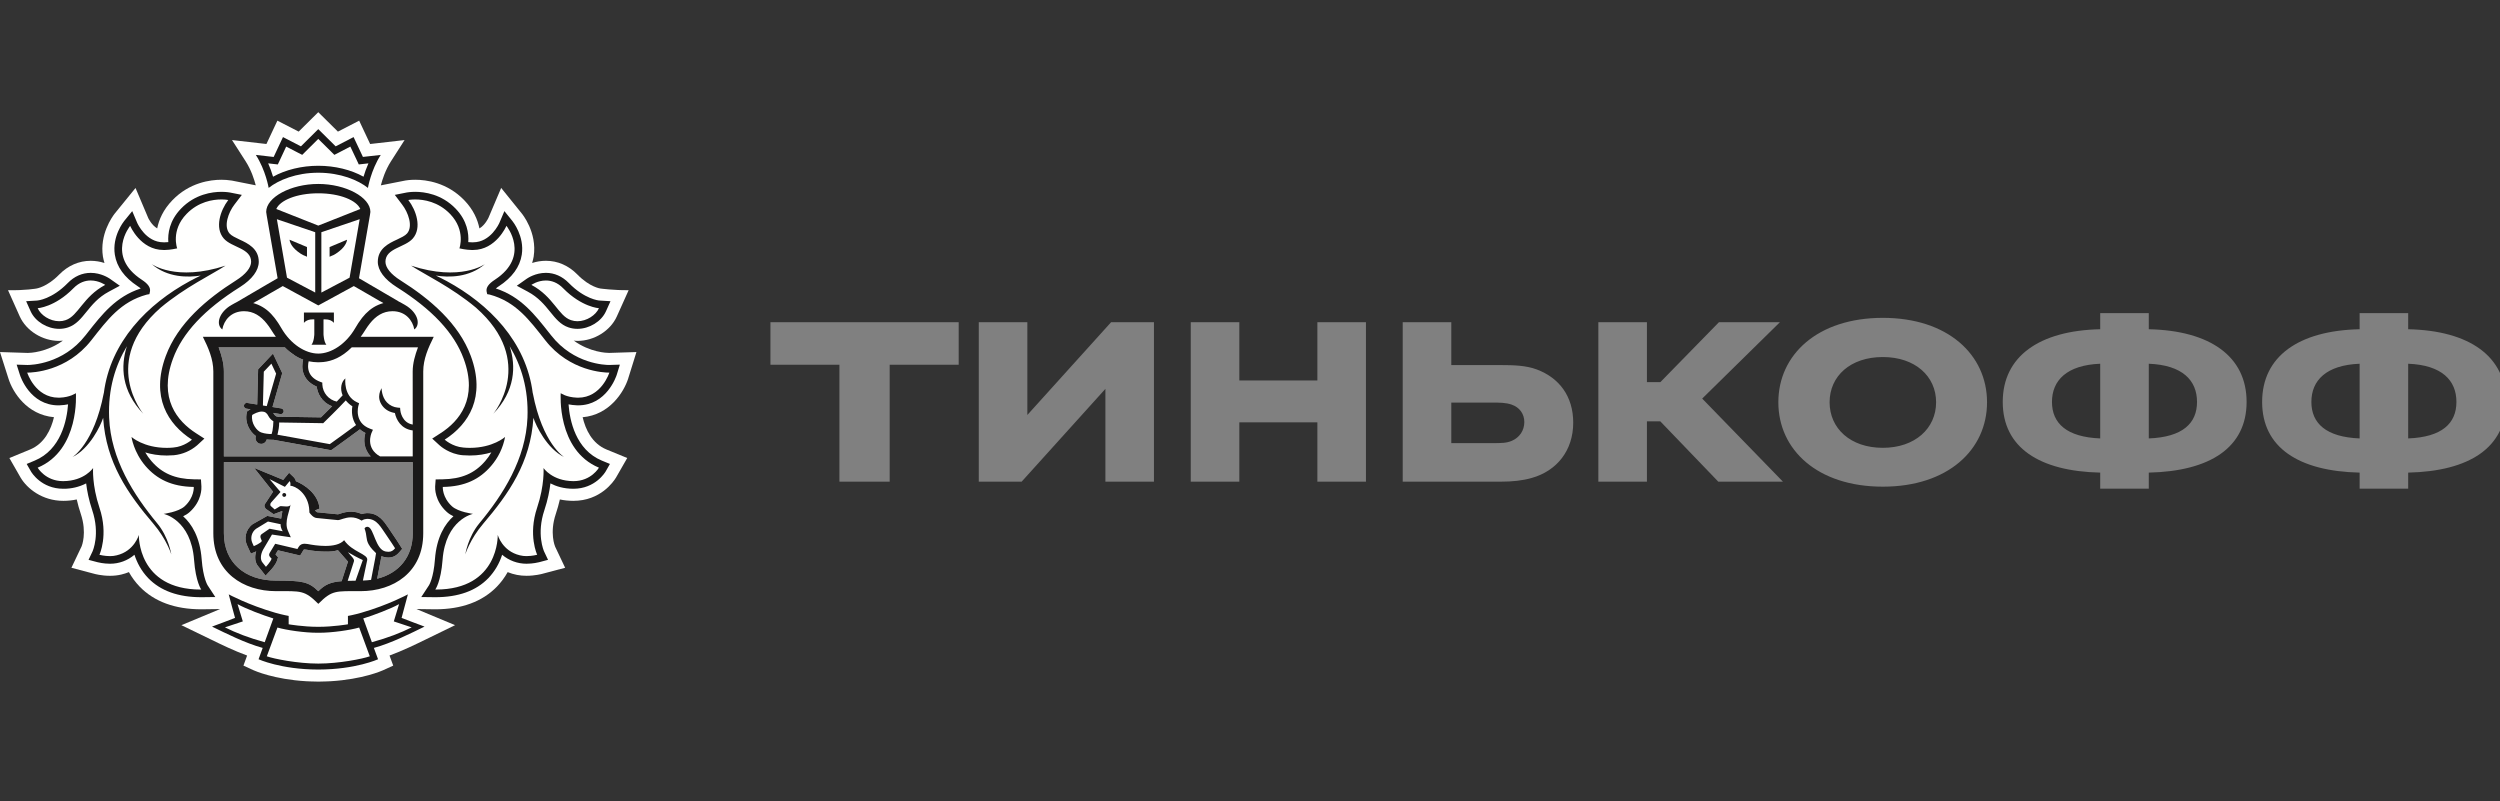 <svg width="156" height="50" viewBox="0 0 156 50" fill="none" xmlns="http://www.w3.org/2000/svg">
<rect x="0" y="0" width="156" height="50" fill="#333333" stroke="none"/>
<g clip-path="url(#clip0_8_2040)">
<path fill-rule="evenodd" clip-rule="evenodd" d="M39.199 23.62L39.714 21.968L38.008 22.022C37.865 22.022 36.817 21.991 35.802 21.254C35.878 21.26 35.952 21.272 36.032 21.272C37.077 21.272 38.09 20.641 38.494 19.738L39.228 18.107C38.308 18.12 37.467 18.004 37.467 18.004C37.459 18.004 36.797 17.917 36.031 17.132C35.481 16.571 34.801 16.273 34.064 16.273C33.772 16.274 33.483 16.32 33.205 16.41C33.243 16.278 33.28 16.144 33.302 16.006C33.535 14.48 32.556 13.318 32.556 13.318L31.273 11.727L30.478 13.596C30.475 13.602 30.274 14.041 29.916 14.254C29.807 13.704 29.541 13.087 28.972 12.496C27.899 11.384 26.594 11.217 25.91 11.217C25.593 11.217 25.367 11.252 25.312 11.261L23.765 11.566C23.853 11.22 24.045 10.615 24.392 10.073L25.246 8.74L23.097 8.986L22.412 7.529L21.086 8.213L19.86 7L18.637 8.212L17.309 7.529L16.625 8.985L14.477 8.739L15.333 10.074C15.681 10.616 15.87 11.218 15.959 11.564L14.482 11.271L14.431 11.264C14.227 11.232 14.021 11.216 13.814 11.217C13.131 11.217 11.825 11.384 10.755 12.496C10.185 13.086 9.918 13.704 9.809 14.254C9.453 14.042 9.253 13.611 9.253 13.611L8.457 11.73L7.154 13.333C6.995 13.539 6.21 14.632 6.422 16.009C6.445 16.146 6.481 16.279 6.519 16.411C6.242 16.321 5.953 16.275 5.662 16.274C4.924 16.274 4.244 16.572 3.693 17.133C2.93 17.915 2.271 18.004 2.276 18.004C2.276 18.004 1.579 18.129 0.5 18.108L1.23 19.739C1.636 20.642 2.649 21.273 3.692 21.273C3.772 21.273 3.846 21.261 3.923 21.255C2.91 21.993 1.862 22.023 1.736 22.023L-3.05176e-05 21.968L0.526 23.619C0.791 24.472 1.675 25.882 3.368 26.033C3.184 26.807 2.776 27.674 1.879 28.048L0.585 28.581L1.291 29.812C1.689 30.476 2.624 31.253 3.955 31.253C4.242 31.253 4.52 31.222 4.789 31.166C4.857 31.469 4.942 31.772 5.044 32.075C5.439 33.256 5.098 34.08 5.094 34.089L4.456 35.429L5.881 35.805C5.899 35.811 6.33 35.93 6.868 35.93C7.113 35.93 7.347 35.904 7.566 35.852C7.732 35.813 7.89 35.761 8.044 35.7C8.229 36.031 8.453 36.334 8.714 36.605C9.627 37.544 10.923 38.02 12.562 38.02H12.567L13.738 38.004L11.319 39.011L13.156 39.901C13.823 40.227 14.614 40.611 15.42 40.906L15.191 41.534L15.823 41.824C15.879 41.85 17.098 42.394 19.12 42.51C19.12 42.51 19.608 42.533 19.877 42.533C20.146 42.533 20.629 42.509 20.629 42.509C22.638 42.39 23.846 41.85 23.902 41.824L24.537 41.534L24.306 40.905C25.134 40.602 25.954 40.201 26.595 39.888L28.396 39.01L25.985 38.004L27.161 38.02C28.802 38.02 30.098 37.543 31.01 36.603C31.27 36.334 31.493 36.032 31.679 35.7C32.052 35.854 32.452 35.932 32.856 35.929C33.386 35.929 33.822 35.812 33.833 35.808L35.265 35.429L34.641 34.113C34.626 34.08 34.285 33.256 34.681 32.073C34.782 31.772 34.867 31.468 34.936 31.166C35.204 31.222 35.485 31.252 35.775 31.253C37.47 31.253 38.283 30.058 38.44 29.799L39.139 28.58L37.845 28.048C36.946 27.675 36.539 26.808 36.357 26.035C38.028 25.889 38.924 24.478 39.2 23.621L39.199 23.62Z" fill="#FFFFFE"/>
<path fill-rule="evenodd" clip-rule="evenodd" d="M19.86 12.062C18.491 12.062 17.464 12.512 17.24 13.042L19.86 14.076L22.481 13.042C22.26 12.512 21.232 12.062 19.86 12.062ZM19.888 39.484H19.836C19.006 39.489 17.862 39.319 17.312 39.157L16.649 40.953C17.086 41.109 18.566 41.408 19.863 41.408C21.158 41.408 22.639 41.109 23.075 40.953L22.413 39.158C21.86 39.319 20.718 39.489 19.888 39.484ZM24.902 37.697C24.408 37.977 23.308 38.397 22.667 38.591L23.204 40.075C24.195 39.804 25.013 39.487 25.689 39.147L24.572 38.776L24.902 37.697ZM14.822 37.697L15.152 38.776L14.035 39.147C14.709 39.487 15.53 39.804 16.518 40.074L17.056 38.59C16.416 38.396 15.314 37.977 14.822 37.697ZM19.86 10.344C20.894 10.344 21.905 10.592 22.685 11.026C22.756 10.787 22.855 10.497 22.99 10.193L22.695 10.228L22.387 10.26L22.256 9.979L21.861 9.146L21.145 9.52L20.864 9.662L20.641 9.442L19.86 8.669L19.081 9.442L18.859 9.662L18.58 9.52L17.859 9.146L17.469 9.979L17.336 10.261L17.027 10.228L16.734 10.193C16.869 10.497 16.967 10.787 17.039 11.026C17.821 10.592 18.833 10.344 19.861 10.344H19.86ZM35.625 19.977C35.76 20.023 35.896 20.044 36.031 20.044C36.616 20.044 37.181 19.665 37.374 19.232C37.374 19.232 36.303 19.167 35.151 17.995C34.785 17.617 34.396 17.503 34.064 17.503C33.547 17.503 33.158 17.776 33.158 17.776C34.55 18.518 34.833 19.709 35.625 19.977ZM3.692 20.043C3.828 20.043 3.964 20.023 4.095 19.976C4.889 19.709 5.175 18.518 6.564 17.777C6.564 17.777 6.176 17.503 5.661 17.503C5.327 17.503 4.939 17.616 4.571 17.997C3.421 19.167 2.35 19.233 2.35 19.233C2.543 19.665 3.108 20.044 3.692 20.044V20.043Z" fill="#FFFFFE"/>
<path fill-rule="evenodd" clip-rule="evenodd" d="M35.206 28.524C34.13 27.991 33.45 26.58 33.285 26.072C33.108 28.871 31.744 30.813 30.15 32.681C29.322 33.651 29.034 34.594 29.034 34.594C29.034 34.594 29.194 33.526 29.909 32.656C31.396 30.867 32.809 28.639 32.914 26.062C32.986 24.264 32.526 22.806 31.804 21.604C32.208 22.855 32.15 24.388 30.782 25.819C30.782 25.819 33.507 22.55 29.699 19.197C28.175 17.922 26.507 17.134 25.649 16.576C28.75 17.59 30.265 16.474 30.265 16.474C29.274 17.334 27.992 17.319 27.197 17.195C27.413 17.3 27.638 17.411 27.878 17.54C30.494 18.963 32.843 21.305 33.245 24.547V24.522C33.852 27.707 35.206 28.524 35.206 28.524ZM36.003 24.814C36.027 24.816 36.047 24.816 36.072 24.816C37.529 24.816 38.023 23.251 38.023 23.251H37.995C37.727 23.251 35.559 23.189 34.027 21.237C33.02 19.955 32.193 18.827 30.561 18.384L30.4 18.355L30.365 18.191C30.32 17.941 30.491 17.707 30.88 17.455C33.132 15.977 31.601 14.092 31.601 14.092C31.601 14.092 30.959 15.599 29.52 15.599L29.412 15.597C29.249 15.589 29.091 15.583 28.933 15.549L28.667 15.497C28.667 15.497 29.078 14.378 28.087 13.353C27.342 12.578 26.434 12.446 25.91 12.446C25.646 12.446 25.478 12.48 25.478 12.48C25.976 13.132 26.335 14.213 25.761 14.88C25.264 15.453 24.052 15.481 24.052 16.336C24.052 16.698 24.39 17.12 24.996 17.499C26.818 18.649 28.627 20.175 29.38 22.22C30.32 24.77 29.261 26.463 27.749 27.434C27.749 27.434 28.224 27.871 28.911 27.927C29.051 27.941 29.188 27.947 29.315 27.947C30.767 27.947 31.517 27.265 31.517 27.265C31.517 27.265 31.393 28.207 30.639 29.082C29.941 29.889 29.027 30.365 27.631 30.385C27.631 30.385 27.587 31.033 28.205 31.595C28.601 31.95 29.514 32.066 29.514 32.066C29.514 32.066 27.804 32.412 27.615 34.942C27.512 36.313 27.163 36.788 27.163 36.788H27.194C31.161 36.788 31.059 33.379 31.059 33.379C31.059 33.379 31.335 34.389 32.442 34.652C32.576 34.688 32.719 34.701 32.855 34.701C33.21 34.701 33.52 34.618 33.52 34.618C33.52 34.618 32.941 33.393 33.515 31.68C33.993 30.258 33.916 29.204 33.916 29.204C33.916 29.204 34.45 30.014 35.776 30.021H35.789C36.103 30.026 36.412 29.952 36.689 29.805C36.966 29.659 37.202 29.445 37.374 29.183C34.729 28.083 34.99 24.533 34.99 24.533C34.99 24.533 35.333 24.79 36.003 24.815V24.814ZM9.573 32.681C7.979 30.813 6.615 28.871 6.436 26.072C6.272 26.581 5.593 27.992 4.518 28.524C4.518 28.524 5.87 27.707 6.478 24.522V24.547C6.88 21.305 9.229 18.963 11.845 17.541C12.085 17.41 12.311 17.3 12.525 17.196C11.731 17.319 10.448 17.334 9.458 16.475C9.458 16.475 10.973 17.59 14.073 16.576C13.216 17.134 11.548 17.922 10.026 19.197C6.216 22.55 8.941 25.819 8.941 25.819C7.572 24.387 7.515 22.856 7.919 21.604C7.198 22.806 6.736 24.264 6.811 26.063C6.914 28.639 8.326 30.867 9.81 32.657C10.529 33.525 10.691 34.593 10.691 34.593C10.691 34.593 10.399 33.651 9.573 32.681ZM10.211 32.065C10.211 32.065 11.123 31.95 11.519 31.594C12.136 31.033 12.093 30.385 12.093 30.385C10.697 30.365 9.783 29.889 9.082 29.082C8.332 28.207 8.206 27.265 8.206 27.265C8.206 27.265 8.956 27.947 10.406 27.947C10.537 27.947 10.672 27.941 10.812 27.927C11.24 27.884 11.646 27.712 11.976 27.434C10.463 26.463 9.403 24.77 10.342 22.219C11.095 20.176 12.903 18.649 14.727 17.498C15.333 17.12 15.669 16.698 15.669 16.336C15.669 15.481 14.459 15.453 13.963 14.88C13.388 14.213 13.748 13.132 14.245 12.48C14.245 12.48 14.079 12.446 13.813 12.446C13.29 12.446 12.382 12.578 11.636 13.353C10.643 14.38 11.056 15.498 11.056 15.498L10.791 15.55C10.633 15.582 10.473 15.589 10.31 15.598L10.205 15.599C8.763 15.599 8.122 14.093 8.122 14.093C8.122 14.093 6.593 15.977 8.846 17.455C9.232 17.707 9.403 17.942 9.358 18.191L9.323 18.354L9.159 18.383C7.53 18.827 6.703 19.955 5.694 21.237C4.162 23.189 1.996 23.251 1.728 23.251H1.698C1.698 23.251 2.193 24.816 3.652 24.816C3.675 24.816 3.695 24.816 3.721 24.814C4.39 24.79 4.734 24.533 4.734 24.533C4.734 24.533 4.993 28.083 2.349 29.183C2.349 29.183 2.831 30.023 3.935 30.023H3.947C5.275 30.014 5.808 29.204 5.808 29.204C5.808 29.204 5.73 30.259 6.206 31.68C6.781 33.394 6.204 34.617 6.204 34.617C6.204 34.617 6.512 34.7 6.868 34.7C7.006 34.7 7.147 34.688 7.28 34.652C8.386 34.389 8.663 33.379 8.663 33.379C8.663 33.379 8.561 36.788 12.53 36.788H12.559C12.559 36.788 12.211 36.313 12.11 34.942C11.921 32.413 10.21 32.065 10.21 32.065H10.211ZM18.965 19.503H20.836V20.145C20.617 19.876 20.188 19.931 20.188 19.931V20.858C20.188 20.858 20.203 21.314 20.364 21.511H19.438C19.6 21.314 19.613 20.858 19.613 20.858V19.931C19.613 19.931 19.187 19.876 18.965 20.145V19.503ZM16.927 19.599C16.992 19.669 17.056 19.745 17.118 19.821C17.132 19.839 17.146 19.855 17.16 19.876C17.218 19.951 17.276 20.032 17.331 20.114L17.369 20.169C17.434 20.27 17.497 20.373 17.56 20.481C18.132 21.471 19.048 22.062 19.86 22.063C20.674 22.062 21.589 21.471 22.162 20.481C22.226 20.371 22.29 20.264 22.357 20.164C22.433 20.047 22.515 19.934 22.601 19.824C22.665 19.745 22.731 19.668 22.798 19.597C22.809 19.586 22.819 19.575 22.83 19.565C23.123 19.266 23.469 19.038 23.924 18.912L23.722 18.794H23.711L22.904 18.326L22.078 17.85L19.866 19.056L19.86 19.051L19.857 19.056L17.645 17.85L16.818 18.326L16.011 18.794H16.002L15.798 18.912C16.252 19.038 16.599 19.263 16.892 19.563C16.904 19.574 16.913 19.588 16.927 19.599Z" fill="#FFFFFE"/>
<path fill-rule="evenodd" clip-rule="evenodd" d="M19.157 15.416V16.022L19.041 15.968C19.035 15.964 18.864 15.926 18.568 15.69C18.078 15.309 18.069 14.958 18.069 14.958L19.156 15.416H19.157ZM19.669 18.256V14.491L17.278 13.678L17.909 17.326L19.67 18.256H19.669ZM20.567 15.416L21.654 14.958C21.654 14.958 21.646 15.309 21.154 15.69C20.858 15.925 20.688 15.964 20.683 15.968L20.567 16.021V15.416ZM21.814 17.326L22.442 13.679L20.052 14.491V18.256L21.814 17.326V17.326ZM16.287 26.982C16.52 27.066 16.802 27.084 16.947 27.084C16.953 27.066 16.961 27.044 16.968 27.017C16.98 26.975 16.992 26.931 17.002 26.885C17.042 26.676 17.056 26.441 17.06 26.288C16.927 26.209 16.818 26.094 16.746 25.956C16.657 25.769 16.53 25.681 16.345 25.681C16.105 25.681 15.847 25.827 15.735 25.894C15.647 26.415 16.031 26.887 16.287 26.981V26.982ZM21.577 24.985C21.134 25.469 20.263 26.312 20.222 26.354L20.169 26.406L17.421 26.363C17.419 26.591 17.389 26.817 17.333 27.038L17.311 27.124L20.579 27.714C20.919 27.476 21.854 26.791 22.218 26.522C21.953 26.136 21.928 25.677 21.988 25.355C21.831 25.256 21.692 25.131 21.577 24.985Z" fill="#FFFFFE"/>
<path fill-rule="evenodd" clip-rule="evenodd" d="M21.95 21.674C21.317 22.303 20.71 22.537 20.167 22.591C20.068 22.602 19.968 22.607 19.868 22.608H19.855C19.655 22.608 19.456 22.587 19.261 22.545C19.226 22.686 19.181 22.982 19.309 23.262C19.424 23.516 19.657 23.705 19.998 23.831L20.113 23.876L20.114 24C20.114 24.036 20.141 24.837 21.013 25.059C21.155 24.913 21.284 24.78 21.378 24.669C21.201 24.249 21.295 23.821 21.553 23.611C21.543 23.656 21.428 24.706 22.269 25.097L22.408 25.163L22.366 25.31C22.352 25.355 22.072 26.372 23.091 26.75L23.271 26.819L23.191 26.994C23.173 27.032 22.774 27.955 23.714 28.48H25.753V26.857C25.028 26.768 24.722 26.184 24.642 25.77C24.305 25.712 24.044 25.567 23.866 25.33C23.437 24.766 23.805 24.248 23.81 24.22C23.809 24.224 23.81 24.774 24.149 25.115C24.317 25.278 24.516 25.405 24.818 25.433L24.965 25.447L24.978 25.599C24.981 25.631 25.061 26.376 25.753 26.493L25.752 23.18C25.752 22.666 25.902 22.15 26.081 21.673H21.95V21.674ZM16.46 23.193L16.406 25.302L16.646 25.339L17.232 23.315L16.934 22.692L16.461 23.193H16.46ZM17.729 31.004C17.713 31.003 17.697 31 17.683 30.993C17.668 30.986 17.655 30.976 17.644 30.964C17.634 30.952 17.626 30.938 17.62 30.923C17.616 30.907 17.614 30.891 17.615 30.875C17.616 30.86 17.62 30.844 17.627 30.83C17.634 30.816 17.644 30.803 17.656 30.792C17.668 30.782 17.682 30.774 17.697 30.769C17.712 30.764 17.728 30.762 17.744 30.764C17.813 30.767 17.861 30.826 17.859 30.891C17.856 30.923 17.841 30.953 17.817 30.974C17.793 30.995 17.761 31.006 17.729 31.004ZM22.915 32.871C22.933 32.871 22.953 32.873 22.972 32.879C23.338 32.983 23.429 34.298 24.067 34.415C24.13 34.429 24.189 34.432 24.239 34.432C24.424 34.432 24.534 34.353 24.653 34.212C24.653 34.212 24.331 33.708 24.09 33.366C23.772 32.919 23.524 32.378 22.929 32.378C22.915 32.378 22.898 32.378 22.882 32.38C22.769 32.385 22.66 32.422 22.567 32.487C22.368 32.355 22.136 32.285 21.898 32.283C21.527 32.283 21.236 32.455 21.091 32.455H21.086L19.759 32.323C19.551 32.302 19.387 32.093 19.327 32.011L19.304 31.976C19.304 31.939 19.304 31.903 19.302 31.87C19.257 30.782 18.417 30.317 18.117 30.309C18.117 30.309 18.152 30.102 18.072 30.024L17.779 30.379L16.818 29.896L17.503 30.699L16.923 31.352C16.85 31.426 16.86 31.526 16.89 31.569L17.141 31.791L17.458 31.598C17.474 31.586 17.503 31.582 17.539 31.582C17.627 31.582 17.758 31.605 17.876 31.605C18.007 31.605 18.119 31.578 18.132 31.455C18.093 31.859 17.719 32.56 17.964 33.111L18.146 33.527L16.972 33.357L16.423 34.286C16.253 34.596 16.226 34.93 16.389 35.112L16.595 35.37C16.595 35.37 16.884 35.064 16.947 34.862L16.854 34.76C16.776 34.673 16.78 34.596 16.828 34.503L17.173 33.93L18.558 34.257L18.631 34.132C18.725 33.975 18.861 33.929 19.009 33.929C19.071 33.929 19.134 33.936 19.198 33.947C19.456 33.998 19.879 34.066 20.302 34.066C20.767 34.066 21.228 33.982 21.474 33.708C21.975 34.453 22.993 34.571 22.913 34.95L22.645 36.227C22.823 36.219 22.993 36.207 23.155 36.185L23.41 34.857C23.431 34.744 23.449 34.631 23.465 34.517C23.366 34.417 23.129 34.207 22.994 33.951C22.816 33.605 22.913 33.424 22.745 32.975C22.745 32.975 22.798 32.87 22.915 32.87V32.871Z" fill="#FFFFFE"/>
<path fill-rule="evenodd" clip-rule="evenodd" d="M15.836 34.078C15.836 34.078 16.296 33.89 16.338 33.755L16.275 33.602C16.232 33.502 16.238 33.393 16.322 33.334L16.818 32.991L17.646 33.151C17.646 33.151 17.496 32.962 17.511 32.712L16.721 32.544L15.974 32.999C15.844 33.096 15.75 33.233 15.707 33.389C15.664 33.545 15.675 33.712 15.737 33.861L15.836 34.08V34.078ZM21.696 36.244C21.844 36.238 22.009 36.236 22.187 36.236C22.187 36.236 22.614 34.987 22.638 34.947C22.321 34.799 22.012 34.636 21.712 34.457C21.838 34.647 22.146 34.863 22.085 35.031L21.696 36.244Z" fill="#FFFFFE"/>
<path fill-rule="evenodd" clip-rule="evenodd" d="M25.753 28.837H13.97V33.278C13.97 35.094 15.281 36.23 17.218 36.23C18.835 36.23 19.261 36.293 19.862 36.892C20.277 36.477 20.62 36.323 21.325 36.265L21.341 36.197L21.712 35.046C21.691 35.02 21.085 34.329 21.085 34.329C20.845 34.41 20.642 34.423 20.301 34.423C19.953 34.423 19.559 34.382 19.132 34.302C19.091 34.293 19.05 34.288 19.009 34.288C18.957 34.288 18.954 34.292 18.939 34.318L18.866 34.44L18.73 34.664L18.476 34.604L17.346 34.338L17.19 34.594L17.214 34.622L17.351 34.773L17.29 34.972C17.206 35.23 16.937 35.532 16.854 35.616L16.572 35.919L16.314 35.594L16.121 35.35C15.917 35.123 15.87 34.773 15.985 34.408C15.981 34.41 15.977 34.412 15.973 34.412L15.655 34.545L15.511 34.231L15.41 34.011C15.313 33.785 15.295 33.533 15.36 33.296C15.425 33.059 15.569 32.851 15.768 32.707L16.678 32.192L17.545 32.362C17.566 32.279 17.597 31.982 17.621 31.906C17.605 31.904 17.589 31.901 17.572 31.901L17.073 32.087L16.592 31.754C16.592 31.754 16.404 31.572 16.574 31.39L17.039 30.683L15.858 29.199L17.674 29.945L17.795 29.796L18.039 29.501L18.317 29.766C18.39 29.838 18.441 29.929 18.464 30.029C18.963 30.224 19.86 30.8 19.939 31.736L19.659 31.848V31.856C19.723 31.932 19.776 31.963 19.793 31.966L21.089 32.094C21.122 32.088 21.162 32.073 21.208 32.06C21.37 32.005 21.612 31.924 21.898 31.924C22.132 31.924 22.358 31.979 22.574 32.081C22.655 32.05 22.752 32.028 22.867 32.021L22.93 32.019C23.622 32.019 23.967 32.538 24.244 32.953C24.29 33.025 24.336 33.092 24.384 33.159C24.627 33.502 24.943 34.002 24.956 34.024L25.099 34.247L24.924 34.452C24.79 34.608 24.586 34.791 24.239 34.791C24.16 34.791 24.082 34.782 24.005 34.767C23.934 34.754 23.864 34.732 23.798 34.703C23.787 34.777 23.775 34.851 23.761 34.924L23.535 36.112C24.893 35.778 25.756 34.749 25.756 33.278L25.753 28.837ZM13.97 28.48H23.135C22.678 28.005 22.685 27.407 22.801 27.017C22.677 26.957 22.562 26.881 22.459 26.791C22.101 27.055 21.008 27.853 20.722 28.053L20.661 28.095L17.063 27.443H16.99C16.904 27.443 16.778 27.44 16.64 27.422C16.625 27.488 16.592 27.549 16.543 27.596C16.495 27.643 16.434 27.676 16.368 27.689C16.301 27.703 16.232 27.696 16.169 27.671C16.107 27.646 16.052 27.604 16.013 27.549C15.986 27.511 15.966 27.468 15.955 27.423C15.944 27.377 15.943 27.33 15.95 27.284L15.964 27.206C15.594 26.945 15.25 26.359 15.403 25.743L15.417 25.678L15.47 25.64C15.522 25.604 15.577 25.571 15.633 25.54L15.371 25.498C15.325 25.49 15.283 25.465 15.256 25.426C15.228 25.388 15.216 25.341 15.223 25.294C15.24 25.196 15.331 25.127 15.428 25.145L16.05 25.243L16.107 23.047L17.033 22.065L17.612 23.285L17.002 25.398L17.551 25.485C17.598 25.492 17.64 25.518 17.668 25.557C17.696 25.596 17.707 25.643 17.7 25.691C17.693 25.732 17.672 25.77 17.64 25.797C17.607 25.824 17.566 25.839 17.524 25.839L17.496 25.838L17.048 25.765C17.054 25.779 17.062 25.787 17.069 25.801C17.119 25.888 17.194 25.957 17.284 26L20.025 26.045C20.141 25.931 20.428 25.649 20.725 25.35C20.467 25.255 20.24 25.09 20.07 24.873C19.901 24.657 19.794 24.397 19.764 24.124C19.388 23.963 19.126 23.723 18.982 23.409C18.807 23.02 18.869 22.631 18.916 22.442C18.55 22.31 18.166 22.065 17.773 21.674H13.643C13.82 22.151 13.97 22.667 13.97 23.18V28.479V28.48Z" fill="#808080"/>
<path fill-rule="evenodd" clip-rule="evenodd" d="M17.744 30.764C17.728 30.762 17.712 30.764 17.697 30.769C17.681 30.774 17.668 30.782 17.655 30.793C17.643 30.803 17.634 30.816 17.627 30.83C17.62 30.845 17.616 30.86 17.615 30.876C17.614 30.892 17.616 30.908 17.621 30.923C17.626 30.939 17.634 30.953 17.645 30.965C17.655 30.976 17.668 30.986 17.683 30.993C17.697 31 17.713 31.003 17.729 31.004C17.761 31.006 17.792 30.995 17.817 30.974C17.841 30.953 17.856 30.924 17.859 30.892C17.86 30.86 17.849 30.828 17.828 30.804C17.806 30.78 17.776 30.765 17.744 30.764ZM23.205 40.075L22.667 38.591C23.308 38.396 24.408 37.976 24.903 37.697L24.573 38.776L25.689 39.147C25.013 39.486 24.196 39.803 23.205 40.074V40.075ZM19.863 41.408C18.566 41.408 17.086 41.109 16.649 40.953L17.312 39.158C17.862 39.319 19.005 39.489 19.836 39.484H19.888C20.718 39.489 21.86 39.318 22.413 39.158L23.075 40.953C22.638 41.11 21.158 41.408 19.863 41.408ZM14.036 39.147L15.152 38.776L14.822 37.697C15.314 37.976 16.417 38.397 17.056 38.591L16.518 40.075C15.53 39.804 14.71 39.486 14.036 39.147ZM25.739 38.818L25.059 38.557L25.247 37.855L25.453 37.088C25.453 37.088 24.252 37.743 22.555 38.233C22.075 38.371 21.711 38.434 21.711 38.434V38.956C21.711 38.956 20.804 39.113 19.888 39.113H19.836C18.918 39.113 18.013 38.956 18.013 38.956V38.433C18.013 38.433 17.649 38.371 17.168 38.233C15.474 37.742 14.272 37.088 14.272 37.088L14.475 37.855L14.667 38.557L13.986 38.818L13.23 39.1C14.095 39.519 15.295 40.129 16.392 40.43L16.134 41.138C16.134 41.138 17.526 41.774 19.845 41.78V41.781H19.877V41.78C22.199 41.774 23.591 41.138 23.591 41.138L23.33 40.43C24.428 40.129 25.63 39.52 26.491 39.1L25.739 38.818ZM17.028 10.227L17.336 10.261L17.469 9.979L17.858 9.146L18.579 9.52L18.859 9.663L19.86 8.668L20.641 9.441L20.864 9.663L21.144 9.52L21.861 9.146L22.256 9.979L22.387 10.261L22.695 10.227L22.99 10.193C22.855 10.497 22.756 10.786 22.684 11.027C21.905 10.591 20.894 10.344 19.861 10.344C18.833 10.344 17.821 10.591 17.039 11.027C16.955 10.743 16.853 10.464 16.734 10.193L17.027 10.227H17.028ZM19.86 10.778C21.243 10.778 22.347 11.238 22.959 11.726C22.959 11.726 23.14 10.632 23.759 9.667L22.646 9.792L22.064 8.554L20.946 9.132L19.86 8.058L18.778 9.132L17.658 8.554L17.077 9.794L15.964 9.666C16.584 10.632 16.764 11.725 16.764 11.725C17.379 11.237 18.48 10.778 19.86 10.778ZM37.374 29.183C37.374 29.183 36.893 30.023 35.789 30.023H35.776C34.451 30.014 33.916 29.204 33.916 29.204C33.916 29.204 33.993 30.258 33.516 31.68C32.941 33.394 33.52 34.617 33.52 34.617C33.52 34.617 33.211 34.701 32.855 34.701C32.719 34.701 32.577 34.688 32.442 34.652C31.335 34.39 31.059 33.38 31.059 33.38C31.059 33.38 31.162 36.788 27.193 36.788H27.162C27.162 36.788 27.512 36.313 27.616 34.942C27.804 32.413 29.514 32.065 29.514 32.065C29.514 32.065 28.601 31.95 28.205 31.595C27.587 31.034 27.63 30.385 27.63 30.385C29.027 30.365 29.942 29.89 30.639 29.082C31.088 28.565 31.391 27.938 31.517 27.265C31.517 27.265 30.767 27.947 29.315 27.947C29.188 27.947 29.052 27.941 28.912 27.927C28.224 27.872 27.749 27.434 27.749 27.434C29.261 26.463 30.32 24.769 29.381 22.219C28.628 20.175 26.818 18.649 24.997 17.499C24.39 17.12 24.052 16.698 24.052 16.335C24.052 15.481 25.264 15.454 25.762 14.88C26.337 14.213 25.976 13.132 25.478 12.48C25.478 12.48 25.646 12.446 25.91 12.446C26.435 12.446 27.342 12.578 28.088 13.353C29.078 14.379 28.667 15.498 28.667 15.498L28.933 15.55C29.091 15.582 29.249 15.59 29.413 15.598L29.52 15.599C30.959 15.599 31.602 14.092 31.602 14.092C31.602 14.092 33.132 15.977 30.88 17.455C30.492 17.707 30.32 17.942 30.365 18.191L30.401 18.355L30.561 18.383C32.193 18.827 33.02 19.956 34.028 21.237C35.56 23.189 37.728 23.251 37.995 23.251H38.024C38.024 23.251 37.529 24.816 36.072 24.816C36.047 24.816 36.027 24.816 36.003 24.814C35.334 24.79 34.989 24.533 34.989 24.533C34.989 24.533 34.729 28.083 37.374 29.183ZM36.072 25.294C37.859 25.294 38.456 23.473 38.482 23.395L38.68 22.753L38.011 22.774H38.009C37.772 22.774 35.801 22.721 34.404 20.942L34.271 20.776C33.357 19.613 32.491 18.506 30.942 18.002C31.004 17.948 31.07 17.898 31.14 17.854C31.961 17.313 32.44 16.656 32.559 15.892C32.736 14.743 32.003 13.828 31.972 13.79L31.474 13.173L31.163 13.905C31.142 13.95 30.619 15.12 29.52 15.12H29.438C29.363 15.117 29.291 15.114 29.22 15.108C29.259 14.585 29.163 13.778 28.432 13.02C27.553 12.107 26.474 11.97 25.91 11.97C25.609 11.97 25.408 12.008 25.387 12.01L24.635 12.16L25.098 12.771C25.462 13.243 25.792 14.114 25.401 14.569C25.276 14.715 25.019 14.831 24.773 14.949C24.267 15.182 23.575 15.508 23.575 16.335C23.575 16.87 23.99 17.431 24.743 17.907C26.967 19.308 28.34 20.771 28.933 22.386C29.85 24.869 28.654 26.286 27.49 27.032L26.97 27.368L27.427 27.788C27.488 27.842 28.045 28.335 28.87 28.406C29.027 28.416 29.176 28.424 29.316 28.424C29.844 28.424 30.294 28.341 30.66 28.23C30.551 28.421 30.423 28.601 30.28 28.767C29.616 29.539 28.799 29.89 27.623 29.909L27.186 29.915L27.153 30.354C27.148 30.443 27.116 31.257 27.884 31.949C28.002 32.055 28.145 32.144 28.294 32.215C27.771 32.685 27.243 33.505 27.14 34.907C27.053 36.078 26.774 36.511 26.771 36.517L26.288 37.255L27.161 37.266C28.602 37.266 29.706 36.869 30.47 36.079C30.866 35.664 31.161 35.164 31.333 34.617C31.758 34.979 32.297 35.177 32.855 35.177C33.262 35.177 33.603 35.09 33.641 35.082L34.198 34.933L33.952 34.413C33.933 34.371 33.469 33.326 33.969 31.835C34.184 31.19 34.294 30.613 34.347 30.163C34.698 30.346 35.168 30.497 35.775 30.499C37.154 30.499 37.761 29.468 37.789 29.425L38.06 28.95L37.557 28.743C35.914 28.06 35.55 26.225 35.477 25.232C35.626 25.26 35.796 25.286 35.987 25.291L36.072 25.294Z" fill="#1A1919"/>
<path fill-rule="evenodd" clip-rule="evenodd" d="M34.064 17.503C34.396 17.503 34.785 17.617 35.151 17.997C36.303 19.167 37.374 19.233 37.374 19.233C37.179 19.665 36.615 20.044 36.031 20.044C35.896 20.044 35.759 20.023 35.626 19.976C34.833 19.709 34.55 18.518 33.159 17.777C33.159 17.777 33.546 17.503 34.064 17.503ZM32.932 18.199C33.598 18.555 33.987 19.032 34.327 19.454C34.662 19.867 34.978 20.265 35.477 20.43C35.653 20.49 35.84 20.52 36.031 20.52C36.776 20.52 37.525 20.062 37.81 19.428L38.095 18.795L37.404 18.753C37.372 18.753 36.482 18.671 35.494 17.659C35.086 17.243 34.594 17.026 34.064 17.026C33.416 17.026 32.935 17.35 32.883 17.383L32.248 17.831L32.932 18.199ZM33.245 24.523V24.547C32.843 21.305 30.494 18.964 27.878 17.541C27.638 17.411 27.413 17.301 27.197 17.196C27.992 17.319 29.274 17.334 30.265 16.475C30.265 16.475 28.75 17.59 25.649 16.576C26.506 17.134 28.175 17.922 29.699 19.197C33.506 22.55 30.782 25.819 30.782 25.819C32.151 24.389 32.208 22.856 31.804 21.604C32.526 22.806 32.985 24.264 32.914 26.063C32.81 28.639 31.396 30.867 29.909 32.657C29.194 33.525 29.035 34.593 29.035 34.593C29.035 34.593 29.323 33.651 30.15 32.682C31.744 30.812 33.108 28.871 33.285 26.072C33.45 26.581 34.13 27.992 35.206 28.524C35.206 28.524 33.853 27.707 33.245 24.523ZM12.531 36.789C8.562 36.789 8.664 33.38 8.664 33.38C8.664 33.38 8.386 34.39 7.281 34.652C7.146 34.686 7.008 34.703 6.868 34.702C6.513 34.702 6.204 34.618 6.204 34.618C6.204 34.618 6.782 33.393 6.206 31.68C5.731 30.259 5.809 29.204 5.809 29.204C5.809 29.204 5.275 30.014 3.948 30.023H3.935C2.832 30.023 2.35 29.183 2.35 29.183C4.995 28.083 4.735 24.533 4.735 24.533C4.735 24.533 4.39 24.79 3.722 24.815H3.652C2.193 24.815 1.698 23.251 1.698 23.251H1.729C1.998 23.251 4.163 23.189 5.694 21.238C6.702 19.955 7.53 18.828 9.159 18.384L9.323 18.355L9.358 18.191C9.404 17.942 9.232 17.707 8.846 17.455C6.594 15.977 8.122 14.093 8.122 14.093C8.122 14.093 8.762 15.599 10.205 15.599L10.31 15.598C10.473 15.59 10.633 15.582 10.791 15.549L11.056 15.498C11.056 15.498 10.644 14.38 11.637 13.353C12.383 12.578 13.29 12.446 13.813 12.446C14.08 12.446 14.244 12.481 14.244 12.481C13.748 13.132 13.389 14.213 13.961 14.88C14.459 15.454 15.67 15.481 15.67 16.335C15.67 16.698 15.333 17.12 14.727 17.499C12.904 18.649 11.095 20.175 10.342 22.22C9.404 24.77 10.463 26.463 11.976 27.435C11.976 27.435 11.5 27.872 10.813 27.927C10.678 27.94 10.543 27.947 10.407 27.947C8.956 27.947 8.206 27.266 8.206 27.266C8.206 27.266 8.332 28.207 9.082 29.083C9.782 29.89 10.697 30.365 12.092 30.385C12.092 30.385 12.137 31.033 11.519 31.596C11.123 31.951 10.211 32.066 10.211 32.066C10.211 32.066 11.921 32.413 12.11 34.942C12.212 36.313 12.559 36.789 12.559 36.789H12.531ZM12.952 36.517C12.951 36.512 12.674 36.078 12.585 34.907C12.481 33.505 11.952 32.685 11.428 32.215C11.58 32.144 11.721 32.055 11.838 31.949C12.606 31.257 12.574 30.444 12.568 30.354L12.539 29.915L12.099 29.909C10.927 29.89 10.108 29.539 9.445 28.767C9.301 28.6 9.174 28.421 9.064 28.23C9.43 28.342 9.877 28.425 10.407 28.425C10.548 28.425 10.697 28.416 10.852 28.406C11.386 28.352 11.89 28.137 12.298 27.789L12.754 27.368L12.234 27.034C11.068 26.286 9.875 24.87 10.792 22.386C11.384 20.771 12.754 19.309 14.982 17.907C15.735 17.431 16.147 16.87 16.147 16.335C16.147 15.508 15.457 15.182 14.951 14.949C14.704 14.831 14.447 14.714 14.323 14.569C13.931 14.114 14.26 13.243 14.625 12.771L15.091 12.16L14.336 12.01C14.315 12.007 14.116 11.971 13.813 11.971C13.25 11.971 12.172 12.107 11.294 13.02C10.562 13.779 10.466 14.586 10.503 15.108C10.432 15.114 10.361 15.117 10.286 15.12H10.205C9.102 15.12 8.581 13.95 8.561 13.905L8.251 13.174L7.749 13.79C7.721 13.828 6.986 14.743 7.166 15.892C7.284 16.655 7.763 17.313 8.584 17.855C8.674 17.912 8.736 17.961 8.781 18.002C7.23 18.507 6.366 19.613 5.452 20.777L5.321 20.942C3.924 22.721 1.948 22.775 1.712 22.775L1.039 22.754L1.244 23.396C1.268 23.473 1.863 25.295 3.652 25.295L3.737 25.291C3.926 25.286 4.097 25.26 4.247 25.231C4.174 26.224 3.808 28.06 2.165 28.742L1.664 28.951L1.936 29.425C1.961 29.468 2.571 30.499 3.953 30.499C4.447 30.504 4.935 30.389 5.376 30.165C5.429 30.614 5.54 31.19 5.755 31.835C6.255 33.325 5.79 34.371 5.772 34.413L5.525 34.934L6.082 35.081C6.12 35.091 6.463 35.177 6.868 35.177C7.426 35.178 7.966 34.98 8.39 34.617C8.542 35.084 8.802 35.612 9.252 36.079C10.019 36.868 11.122 37.266 12.562 37.266L13.435 37.255L12.952 36.517Z" fill="#1A1919"/>
<path fill-rule="evenodd" clip-rule="evenodd" d="M4.571 17.997C4.939 17.617 5.327 17.502 5.661 17.502C6.175 17.502 6.565 17.777 6.565 17.777C5.175 18.519 4.889 19.709 4.095 19.977C3.965 20.022 3.829 20.044 3.692 20.043C3.108 20.043 2.543 19.665 2.35 19.233C2.35 19.233 3.421 19.167 4.571 17.997ZM3.692 20.52C3.884 20.52 4.071 20.49 4.248 20.43C4.746 20.265 5.063 19.868 5.398 19.454C5.74 19.033 6.124 18.556 6.791 18.2L7.477 17.831L6.839 17.382C6.787 17.35 6.309 17.027 5.661 17.027C5.13 17.027 4.637 17.243 4.231 17.659C3.241 18.672 2.354 18.753 2.321 18.754L1.631 18.795L1.914 19.429C2.2 20.062 2.948 20.52 3.692 20.52ZM6.81 26.063C6.737 24.264 7.197 22.806 7.918 21.604C7.516 22.856 7.571 24.388 8.942 25.82C8.942 25.82 6.216 22.549 10.026 19.198C11.549 17.922 13.216 17.134 14.073 16.576C10.973 17.59 9.459 16.474 9.459 16.474C10.449 17.334 11.731 17.32 12.527 17.195C12.311 17.301 12.085 17.41 11.845 17.541C9.229 18.963 6.881 21.305 6.477 24.547V24.523C5.87 27.707 4.518 28.524 4.518 28.524C5.594 27.991 6.272 26.58 6.437 26.072C6.616 28.871 7.979 30.813 9.572 32.682C10.4 33.651 10.69 34.593 10.69 34.593C10.69 34.593 10.529 33.526 9.811 32.657C8.327 30.867 6.914 28.639 6.81 26.063ZM18.965 19.503V20.146C19.187 19.876 19.613 19.931 19.613 19.931V20.858C19.613 20.858 19.6 21.314 19.438 21.511H20.364C20.203 21.314 20.187 20.858 20.187 20.858V19.931C20.187 19.931 20.616 19.876 20.835 20.146V19.503H18.964H18.965ZM18.568 15.69C18.864 15.925 19.035 15.965 19.041 15.968L19.156 16.021V15.416L18.069 14.959C18.069 14.959 18.078 15.31 18.568 15.69ZM21.154 15.69C21.645 15.31 21.655 14.959 21.655 14.959L20.567 15.416V16.022L20.683 15.968C20.688 15.965 20.858 15.925 21.154 15.69Z" fill="#1A1919"/>
<path fill-rule="evenodd" clip-rule="evenodd" d="M19.861 14.078L17.241 13.041C17.464 12.512 18.491 12.062 19.861 12.062C21.232 12.062 22.259 12.512 22.482 13.041L19.861 14.078ZM21.814 17.327L20.053 18.257V14.49L22.444 13.677L21.814 17.325V17.327ZM22.905 18.326L23.71 18.794H23.722L23.924 18.912C23.47 19.038 23.122 19.266 22.83 19.565L22.799 19.597C22.73 19.67 22.664 19.746 22.601 19.825L22.565 19.873C22.502 19.953 22.442 20.036 22.387 20.121L22.357 20.164C22.289 20.268 22.224 20.373 22.163 20.481C21.589 21.471 20.674 22.062 19.861 22.064C19.048 22.062 18.132 21.471 17.56 20.481C17.499 20.375 17.435 20.271 17.369 20.169L17.331 20.114C17.276 20.033 17.22 19.954 17.162 19.876C17.147 19.855 17.133 19.839 17.119 19.821C17.057 19.745 16.994 19.671 16.927 19.599C16.914 19.588 16.904 19.575 16.892 19.563C16.593 19.25 16.215 19.025 15.798 18.912L16.003 18.794H16.011L16.819 18.326L17.645 17.85L19.857 19.056L19.861 19.052L19.867 19.056L22.078 17.85L22.905 18.326ZM26.082 21.674C25.902 22.151 25.752 22.667 25.752 23.18L25.754 26.493C25.064 26.378 24.981 25.632 24.979 25.6L24.966 25.448L24.817 25.435C24.564 25.412 24.327 25.299 24.15 25.116C23.811 24.776 23.811 24.226 23.811 24.221C23.806 24.249 23.438 24.765 23.865 25.329C24.045 25.567 24.306 25.715 24.642 25.772C24.722 26.185 25.029 26.769 25.754 26.859V28.479H23.715C22.775 27.955 23.173 27.034 23.192 26.994L23.271 26.818L23.091 26.75C22.073 26.372 22.354 25.354 22.367 25.31L22.409 25.162L22.269 25.097C21.429 24.706 21.543 23.655 21.554 23.611C21.295 23.821 21.202 24.248 21.38 24.67C21.283 24.78 21.154 24.913 21.013 25.059C20.767 25.006 20.546 24.873 20.384 24.681C20.221 24.489 20.127 24.25 20.114 23.999L20.113 23.875L19.998 23.831C19.658 23.706 19.425 23.516 19.309 23.262C19.181 22.981 19.226 22.687 19.261 22.544C19.456 22.584 19.655 22.605 19.855 22.607H19.868C19.97 22.607 20.069 22.6 20.167 22.591C20.711 22.537 21.317 22.303 21.95 21.674H26.082ZM23.535 36.112L23.762 34.924L23.799 34.705C23.94 34.76 24.089 34.789 24.24 34.791C24.587 34.791 24.79 34.607 24.924 34.452L25.098 34.248L24.956 34.024C24.943 34.002 24.627 33.502 24.384 33.159C24.336 33.091 24.29 33.022 24.245 32.952C23.968 32.538 23.622 32.019 22.928 32.019L22.867 32.021C22.767 32.026 22.668 32.046 22.574 32.08C22.363 31.979 22.132 31.927 21.898 31.926C21.663 31.931 21.43 31.977 21.209 32.059C21.163 32.073 21.121 32.088 21.089 32.094L19.793 31.966C19.776 31.962 19.724 31.931 19.659 31.856V31.848L19.939 31.736C19.861 30.8 18.963 30.224 18.464 30.029C18.442 29.929 18.391 29.837 18.317 29.765L18.039 29.501L17.795 29.795L17.675 29.945L15.858 29.198L17.039 30.683L16.574 31.391C16.403 31.571 16.592 31.754 16.592 31.754L17.073 32.087L17.572 31.9C17.589 31.9 17.604 31.904 17.621 31.906C17.597 31.982 17.566 32.28 17.545 32.362L16.679 32.192L15.77 32.707C15.3 33.052 15.236 33.621 15.411 34.011L15.511 34.232L15.655 34.545L15.973 34.413C15.979 34.411 15.983 34.41 15.986 34.407C15.871 34.774 15.918 35.122 16.122 35.35L16.315 35.594L16.572 35.92L16.854 35.616C16.938 35.532 17.207 35.23 17.29 34.971L17.351 34.774L17.214 34.622L17.191 34.594L17.346 34.338L18.476 34.605L18.731 34.664L18.867 34.439L18.94 34.318C18.954 34.292 18.957 34.288 19.009 34.288C19.05 34.288 19.09 34.292 19.133 34.302C19.518 34.378 19.91 34.419 20.303 34.422C20.641 34.422 20.845 34.41 21.085 34.329C21.085 34.329 21.692 35.019 21.713 35.046L21.341 36.196L21.324 36.265C20.621 36.322 20.278 36.477 19.863 36.892C19.261 36.294 18.836 36.23 17.219 36.23C15.282 36.23 13.97 35.094 13.97 33.277V28.837H25.754L25.756 33.277C25.756 34.75 24.893 35.777 23.535 36.112ZM16.276 33.602L16.338 33.756C16.296 33.889 15.836 34.08 15.836 34.08L15.738 33.861C15.675 33.712 15.665 33.545 15.708 33.389C15.751 33.232 15.845 33.095 15.975 32.998L16.721 32.543L17.512 32.711C17.496 32.962 17.646 33.151 17.646 33.151L16.819 32.992L16.322 33.334C16.239 33.393 16.232 33.502 16.276 33.602ZM23.409 34.856L23.155 36.184C22.992 36.208 22.821 36.22 22.645 36.226L22.913 34.951C22.992 34.571 21.976 34.453 21.474 33.708C21.228 33.983 20.767 34.066 20.303 34.066C19.879 34.066 19.457 33.998 19.198 33.947C19.136 33.936 19.073 33.93 19.01 33.929C18.861 33.929 18.726 33.975 18.632 34.133L18.559 34.258L17.173 33.931L16.828 34.503C16.78 34.596 16.776 34.673 16.854 34.76L16.948 34.862C16.884 35.064 16.595 35.37 16.595 35.37L16.389 35.112C16.226 34.93 16.253 34.596 16.423 34.287L16.972 33.356L18.146 33.527L17.964 33.11C17.719 32.559 18.093 31.859 18.132 31.455C18.119 31.578 18.007 31.605 17.877 31.605C17.758 31.605 17.627 31.583 17.539 31.583C17.504 31.583 17.474 31.586 17.458 31.598L17.141 31.791L16.89 31.569C16.86 31.527 16.85 31.426 16.923 31.351L17.504 30.699L16.819 29.896L17.778 30.38L18.072 30.024C18.152 30.103 18.117 30.309 18.117 30.309C18.417 30.317 19.258 30.782 19.302 31.869C19.305 31.903 19.305 31.939 19.305 31.976L19.327 32.011C19.387 32.094 19.551 32.304 19.759 32.323L21.086 32.455H21.091C21.237 32.455 21.527 32.283 21.898 32.283C22.102 32.283 22.326 32.335 22.567 32.487C22.567 32.487 22.688 32.391 22.883 32.38C22.898 32.378 22.915 32.378 22.928 32.378C23.524 32.378 23.772 32.917 24.092 33.366C24.332 33.706 24.653 34.212 24.653 34.212C24.535 34.353 24.424 34.432 24.239 34.432C24.181 34.432 24.124 34.426 24.067 34.415C23.43 34.297 23.337 32.983 22.973 32.879C22.954 32.874 22.935 32.871 22.915 32.871C22.798 32.871 22.747 32.976 22.747 32.976C22.914 33.424 22.816 33.605 22.995 33.951C23.129 34.207 23.366 34.417 23.465 34.517C23.465 34.517 23.438 34.712 23.409 34.857V34.856ZM22.187 36.236C22.01 36.236 21.845 36.238 21.696 36.244L22.085 35.031C22.146 34.862 21.838 34.646 21.712 34.456C21.903 34.577 22.4 34.843 22.639 34.947C22.484 35.375 22.333 35.804 22.187 36.236ZM16.406 25.302L16.461 23.193L16.934 22.692L17.23 23.315L16.645 25.34L16.405 25.303L16.406 25.302ZM16.746 25.956C16.817 26.093 16.926 26.208 17.059 26.287C17.055 26.488 17.036 26.688 17.002 26.885C16.991 26.931 16.981 26.974 16.967 27.017C16.961 27.044 16.953 27.066 16.947 27.084C16.802 27.084 16.519 27.066 16.288 26.981C16.031 26.887 15.647 26.415 15.736 25.894C15.847 25.826 16.104 25.681 16.345 25.681C16.53 25.681 16.657 25.769 16.746 25.956ZM22.218 26.523C21.855 26.791 20.919 27.476 20.579 27.714L17.31 27.125L17.333 27.038C17.375 26.867 17.42 26.635 17.422 26.363L20.169 26.407L20.222 26.354C20.263 26.312 21.134 25.469 21.577 24.985C21.683 25.118 21.814 25.243 21.988 25.354C21.929 25.678 21.953 26.136 22.218 26.523ZM17.773 21.674C18.167 22.065 18.55 22.309 18.916 22.442C18.869 22.631 18.806 23.021 18.982 23.409C19.126 23.723 19.388 23.963 19.765 24.124C19.807 24.511 20.05 25.093 20.726 25.35C20.43 25.649 20.141 25.931 20.026 26.044L17.284 26.001C17.193 25.958 17.118 25.888 17.069 25.8C17.063 25.787 17.054 25.779 17.048 25.765L17.496 25.838L17.524 25.839C17.566 25.839 17.607 25.825 17.639 25.797C17.672 25.77 17.693 25.732 17.7 25.691C17.707 25.644 17.696 25.596 17.669 25.557C17.641 25.519 17.599 25.493 17.552 25.485L17.002 25.397L17.612 23.285L17.034 22.065L16.107 23.048L16.051 25.243L15.428 25.144C15.332 25.125 15.24 25.196 15.222 25.294C15.215 25.34 15.227 25.388 15.255 25.427C15.283 25.465 15.324 25.491 15.371 25.499L15.633 25.539C15.539 25.592 15.477 25.635 15.47 25.64L15.417 25.678L15.403 25.743C15.251 26.36 15.594 26.945 15.964 27.206L15.95 27.284C15.936 27.378 15.957 27.473 16.013 27.549C16.045 27.595 16.088 27.633 16.138 27.659C16.188 27.685 16.244 27.698 16.3 27.697C16.38 27.697 16.456 27.669 16.518 27.619C16.579 27.57 16.623 27.501 16.64 27.423C16.778 27.439 16.904 27.443 16.99 27.443H17.064L20.66 28.094L20.722 28.054C21.009 27.853 22.102 27.055 22.459 26.791C22.558 26.876 22.668 26.953 22.801 27.017C22.685 27.407 22.678 28.006 23.135 28.48H13.97V23.181C13.97 22.667 13.82 22.151 13.643 21.674H17.773ZM17.277 13.679L19.67 14.491V18.256L17.909 17.326L17.277 13.678V13.679ZM23.113 13.225C23.113 12.306 21.57 11.479 19.866 11.479H19.856C18.152 11.479 16.61 12.306 16.61 13.225L16.643 13.45L17.323 17.362L16.64 17.759L14.873 18.794H14.879C14.879 18.794 14.482 18.999 14.297 19.124C13.624 19.593 13.481 20.276 13.872 20.558C13.968 20.001 14.408 19.419 15.23 19.419C15.824 19.419 16.275 19.726 16.641 20.185C16.735 20.301 16.824 20.425 16.907 20.558C17.009 20.726 17.112 20.875 17.214 21.017H12.659C12.994 21.691 13.312 22.405 13.312 23.18V33.278C13.312 35.721 15.188 36.888 17.218 36.888C18.787 36.888 18.998 36.817 19.863 37.68C20.724 36.817 20.936 36.888 22.506 36.888C24.537 36.888 26.41 35.721 26.41 33.278V23.18C26.41 22.405 26.728 21.691 27.065 21.017H22.508C22.611 20.875 22.713 20.726 22.816 20.558C22.899 20.425 22.988 20.301 23.08 20.185C23.448 19.724 23.899 19.419 24.493 19.419C25.315 19.419 25.754 20.001 25.852 20.558C26.242 20.276 26.101 19.593 25.423 19.124C25.243 18.999 24.844 18.794 24.844 18.794H24.851L23.08 17.759L22.401 17.362L23.08 13.45L23.113 13.225Z" fill="#1A1919"/>
<path d="M52.38 30.055H55.516V22.76H59.822V20.106H48.075V22.76H52.38V30.055ZM69.332 20.106L64.106 25.895V20.106H61.076V30.055H63.751L68.977 24.265V30.055H72.007V20.106H69.332ZM77.334 26.355H82.204V30.055H85.235V20.106H82.204V23.742H77.334V20.106H74.303V30.055H77.334V26.355ZM93.675 30.055C94.365 30.055 94.992 29.992 95.578 29.825C97.145 29.386 98.169 28.111 98.169 26.376C98.169 24.725 97.291 23.575 95.891 23.053C95.222 22.802 94.428 22.781 93.675 22.781H90.561V20.106H87.53V30.055H93.675ZM90.561 25.122H93.153C93.571 25.122 93.968 25.122 94.323 25.247C94.825 25.415 95.118 25.833 95.118 26.334C95.118 26.857 94.825 27.296 94.344 27.505C94.01 27.651 93.675 27.651 93.153 27.651H90.561V25.122ZM102.768 26.293H103.604L107.22 30.055H111.254L106.217 24.871L111.066 20.106H107.262L103.604 23.847H102.768V20.106H99.737V30.055H102.768V26.293Z" fill="#808080"/>
<path d="M117.49 19.834C113.414 19.834 110.969 22.133 110.969 25.101C110.969 28.069 113.414 30.368 117.49 30.368C121.545 30.368 123.991 28.069 123.991 25.101C123.991 22.133 121.545 19.834 117.49 19.834ZM117.49 27.944C115.463 27.944 114.167 26.731 114.167 25.101C114.167 23.471 115.463 22.279 117.49 22.279C119.497 22.279 120.813 23.471 120.813 25.101C120.813 26.731 119.497 27.944 117.49 27.944ZM134.084 20.544V19.541H131.053V20.544C127.249 20.628 124.971 22.238 124.971 25.08C124.971 27.923 127.249 29.407 131.053 29.491V30.494H134.084V29.491C137.909 29.407 140.188 27.923 140.188 25.08C140.188 22.238 137.909 20.628 134.084 20.544ZM131.053 27.358C128.963 27.275 128.043 26.418 128.043 25.08C128.043 23.742 128.963 22.781 131.053 22.697V27.358ZM134.084 27.358V22.697C136.195 22.781 137.094 23.742 137.094 25.08C137.094 26.418 136.195 27.275 134.084 27.358ZM150.271 20.544V19.541H147.24V20.544C143.436 20.628 141.157 22.238 141.157 25.08C141.157 27.923 143.436 29.407 147.24 29.491V30.494H150.271V29.491C154.096 29.407 156.374 27.923 156.374 25.08C156.374 22.238 154.096 20.628 150.271 20.544ZM147.24 27.358C145.15 27.275 144.23 26.418 144.23 25.08C144.23 23.742 145.15 22.781 147.24 22.697V27.358ZM150.271 27.358V22.697C152.382 22.781 153.281 23.742 153.281 25.08C153.281 26.418 152.382 27.275 150.271 27.358Z" fill="#808080"/>
</g>
<defs>
<clipPath id="clip0_8_2040">
<rect width="156" height="50" fill="white"/>
</clipPath>
</defs>
</svg>
